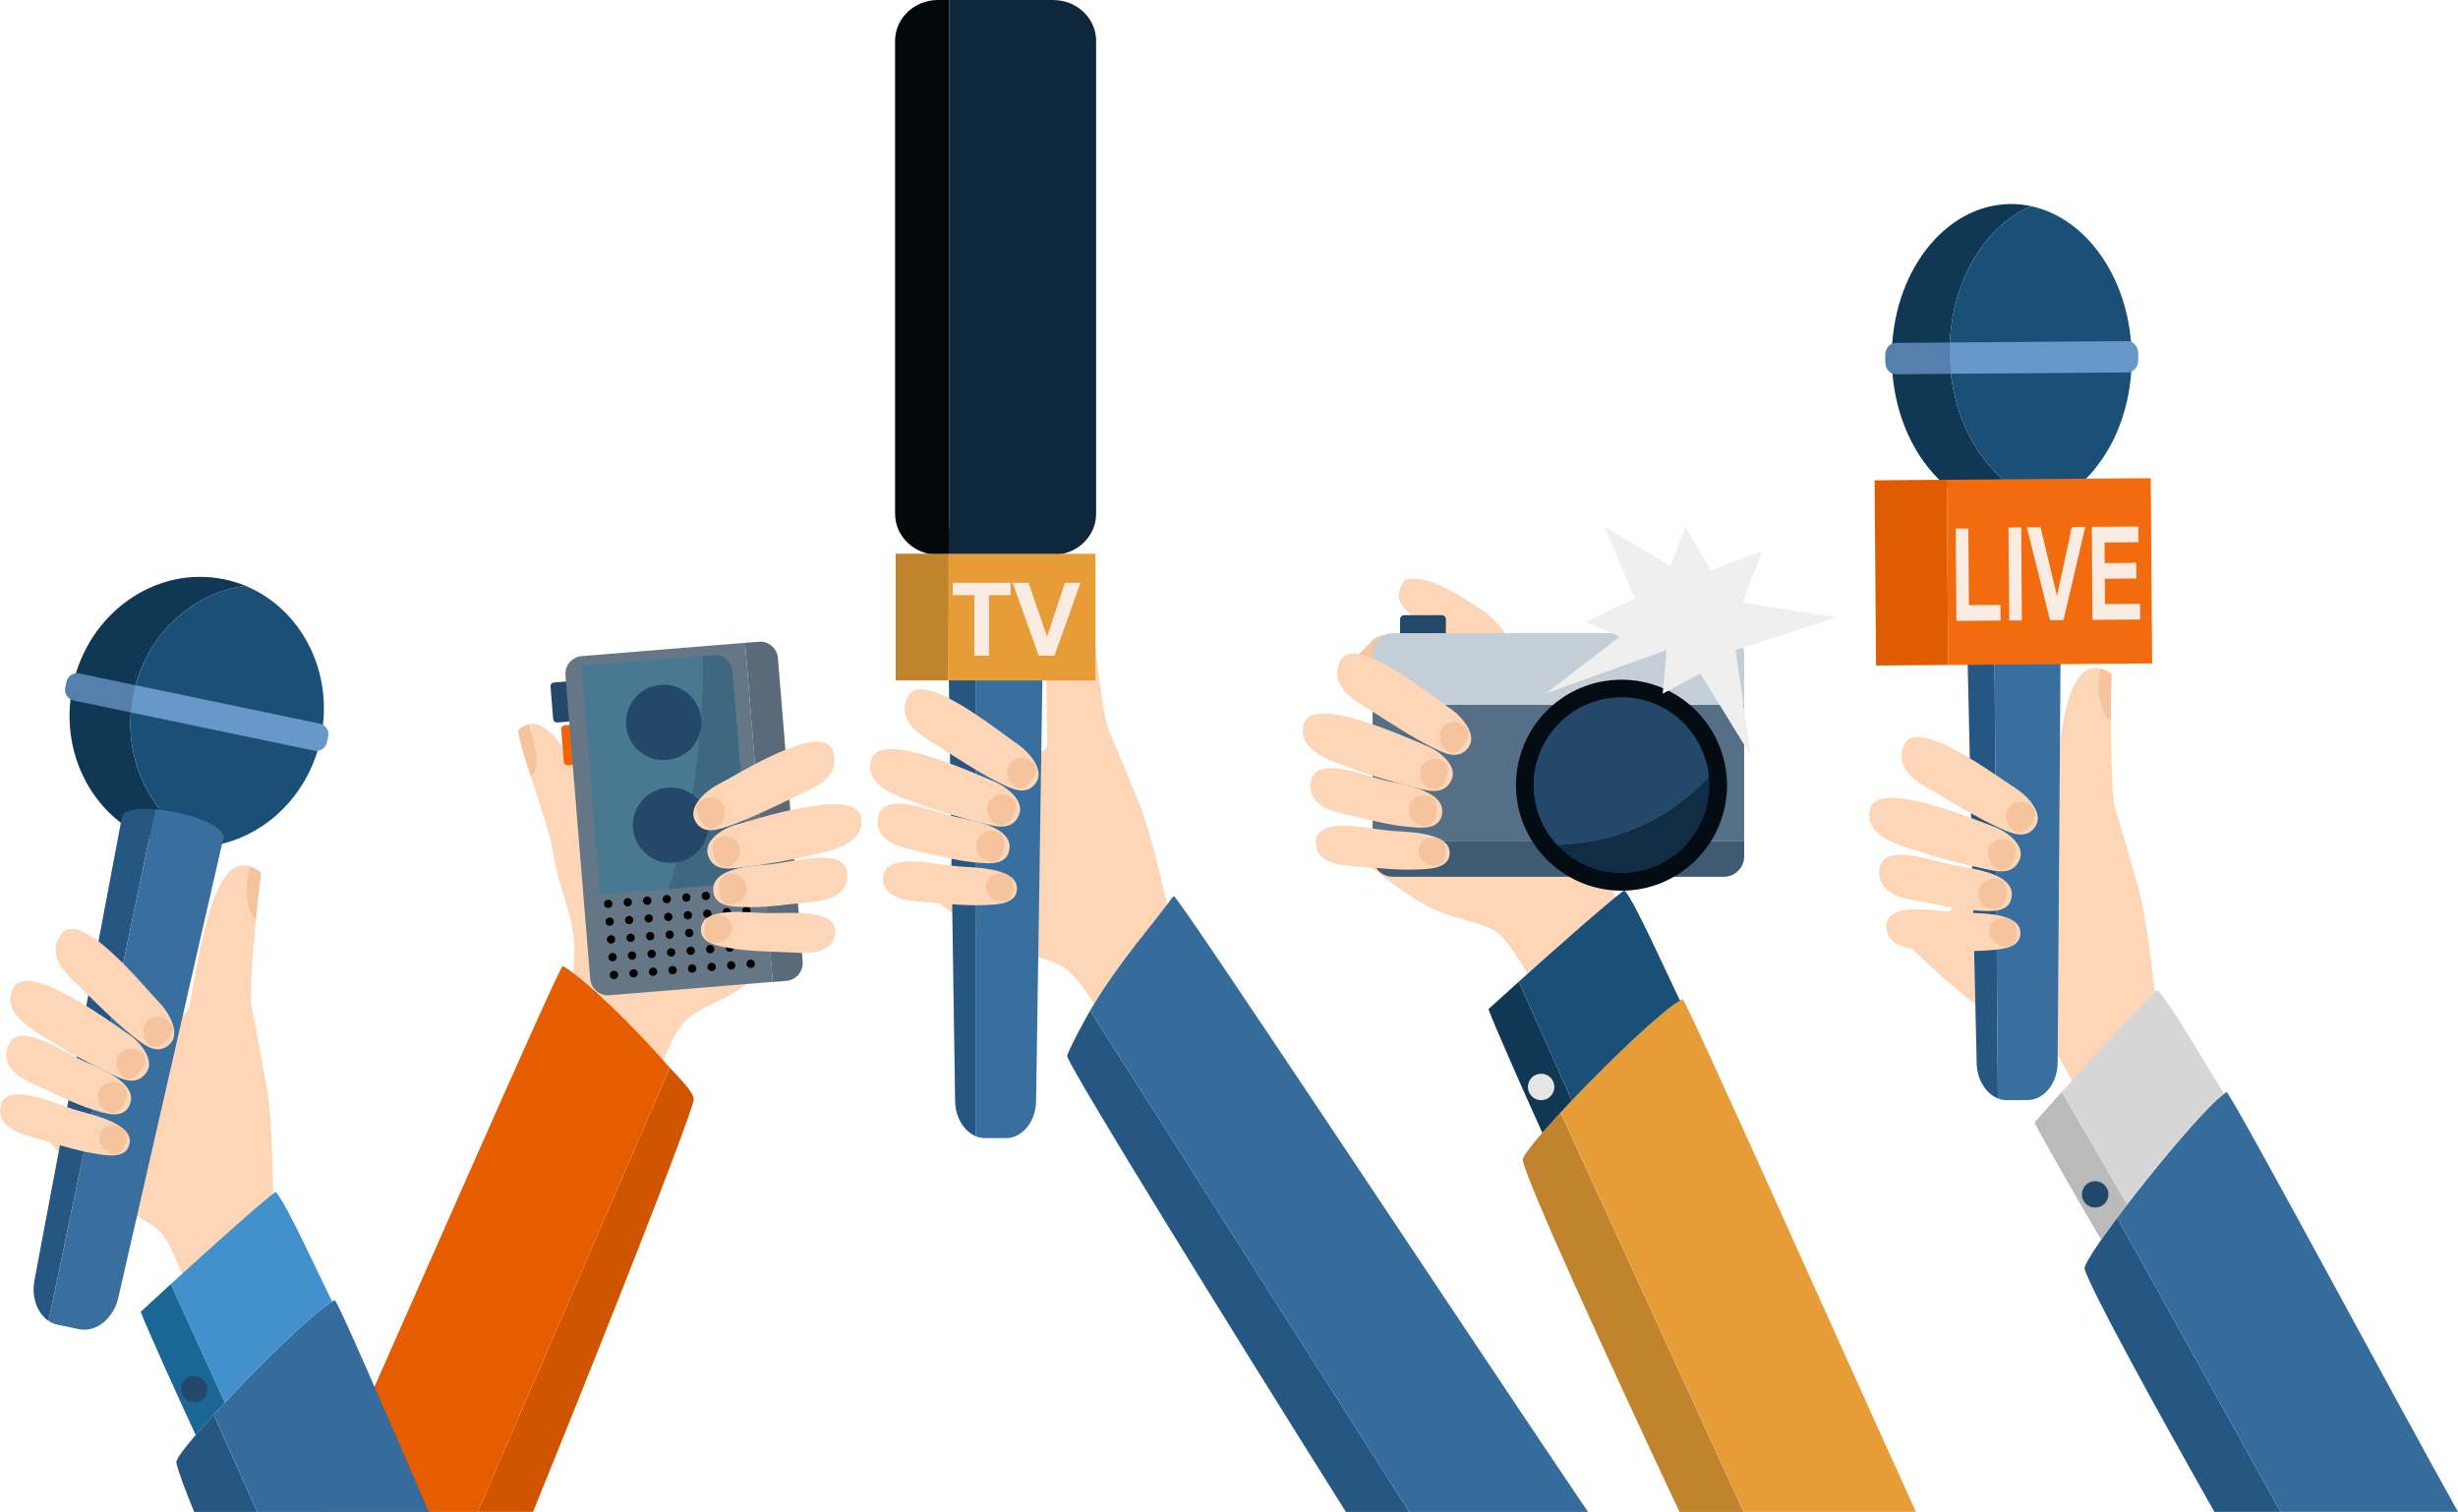 <?xml version="1.0" encoding="UTF-8"?>
<!DOCTYPE svg PUBLIC "-//W3C//DTD SVG 1.1//EN" "http://www.w3.org/Graphics/SVG/1.1/DTD/svg11.dtd">
<!-- Creator: CorelDRAW X5 -->
<svg xmlns="http://www.w3.org/2000/svg" xml:space="preserve" width="56.339mm" height="34.657mm" style="shape-rendering:geometricPrecision; text-rendering:geometricPrecision; image-rendering:optimizeQuality; fill-rule:evenodd; clip-rule:evenodd" viewBox="0 0 56.339 34.657" xmlns:xlink="http://www.w3.org/1999/xlink">
 <defs>
  <style type="text/css">
   <![CDATA[
    .fil9 {fill:black;fill-rule:nonzero}
    .fil36 {fill:#02070A;fill-rule:nonzero}
    .fil32 {fill:#020C12;fill-rule:nonzero}
    .fil35 {fill:#0E273B;fill-rule:nonzero}
    .fil12 {fill:#103754;fill-rule:nonzero}
    .fil33 {fill:#112C45;fill-rule:nonzero}
    .fil13 {fill:#1A5078;fill-rule:nonzero}
    .fil19 {fill:#1A6796;fill-rule:nonzero}
    .fil3 {fill:#244869;fill-rule:nonzero}
    .fil14 {fill:#265782;fill-rule:nonzero}
    .fil18 {fill:#356C9C;fill-rule:nonzero}
    .fil15 {fill:#386F9E;fill-rule:nonzero}
    .fil7 {fill:#3E6880;fill-rule:nonzero}
    .fil29 {fill:#3F5A73;fill-rule:nonzero}
    .fil20 {fill:#4291CC;fill-rule:nonzero}
    .fil8 {fill:#497891;fill-rule:nonzero}
    .fil30 {fill:#546F86;fill-rule:nonzero}
    .fil16 {fill:#5580AD;fill-rule:nonzero}
    .fil5 {fill:#5A6A78;fill-rule:nonzero}
    .fil6 {fill:#657786;fill-rule:nonzero}
    .fil17 {fill:#6898C9;fill-rule:nonzero}
    .fil24 {fill:#BABABA;fill-rule:nonzero}
    .fil26 {fill:#C2832E;fill-rule:nonzero}
    .fil31 {fill:#C3CED6;fill-rule:nonzero}
    .fil10 {fill:#D15500;fill-rule:nonzero}
    .fil25 {fill:#D6D6D6;fill-rule:nonzero}
    .fil21 {fill:#E05C00;fill-rule:nonzero}
    .fil11 {fill:#E65D00;fill-rule:nonzero}
    .fil27 {fill:#E69C37;fill-rule:nonzero}
    .fil28 {fill:#E6E6E6;fill-rule:nonzero}
    .fil34 {fill:#EFEFEF;fill-rule:nonzero}
    .fil4 {fill:#F06407;fill-rule:nonzero}
    .fil22 {fill:#F26C0F;fill-rule:nonzero}
    .fil2 {fill:#F5C39E;fill-rule:nonzero}
    .fil0 {fill:#F5C7A0;fill-rule:nonzero}
    .fil23 {fill:#FAECE3;fill-rule:nonzero}
    .fil1 {fill:#FCD6B7;fill-rule:nonzero}
   ]]>
  </style>
 </defs>
 <g id="Layer_x0020_1">
  <g id="_714409880">
   <path id="_714406112" class="fil0" d="M31.147 15.983c-0.104,0 -0.208,-0.04 -0.288,-0.118 -0.16,-0.159 -0.161,-0.418 -0.002,-0.578l0.605 -0.61c0.159,-0.16 0.418,-0.161 0.577,-0.002 0.16,0.159 0.161,0.418 0.003,0.578l-0.605 0.61c-0.08,0.08 -0.185,0.121 -0.29,0.121z"/>
   <path id="_714402800" class="fil1" d="M13.121 22.547c0.03,-0.615 0.111,-0.883 -0.089,-1.635 -0.135,-0.509 -0.262,-0.762 -0.389,-1.549 -0.066,-0.401 -0.71,-2.171 -0.769,-2.625 0.937,-0.808 1.752,2.066 2.189,2.815 0.206,0.353 2.294,-1.587 2.294,-1.587l1.943 3.405c-0.526,0.573 -0.89,1.028 -1.488,1.391 -0.326,0.197 -0.706,0.327 -1.011,0.557 -0.302,0.229 -0.499,0.76 -0.648,1.104l-2.032 -1.875z"/>
   <path id="_714402968" class="fil2" d="M12.174 17.808c0.239,-0.228 0.087,-0.739 -0.053,-1.212 -0.077,0.026 -0.159,0.07 -0.246,0.141 0.022,0.171 0.141,0.646 0.3,1.071z"/>
   <path id="_714402656" class="fil3" d="M12.68 16.487c0.004,0.044 0.043,0.078 0.088,0.075l0.366 -0.03c0.045,-0.004 0.079,-0.043 0.075,-0.088l-0.061 -0.753c-0.004,-0.045 -0.043,-0.079 -0.088,-0.075l-0.367 0.03c-0.045,0.004 -0.078,0.043 -0.075,0.088l0.061 0.753z"/>
   <path id="_714402512" class="fil4" d="M12.924 17.468c0.004,0.045 0.043,0.078 0.088,0.074l0.203 -0.017c0.045,-0.004 0.079,-0.043 0.075,-0.088l-0.061 -0.753c-0.004,-0.045 -0.043,-0.078 -0.088,-0.074l-0.204 0.017c-0.045,0.004 -0.078,0.043 -0.074,0.088l0.061 0.753z"/>
   <path id="_714402320" class="fil5" d="M17.39 14.71c0.224,-0.018 0.422,0.15 0.44,0.374l0.568 6.96c0.018,0.224 -0.15,0.422 -0.374,0.44l-0.312 0.026 -0.634 -7.774 0.312 -0.025z"/>
   <path id="_714402368" class="fil6" d="M13.334 15.04l3.744 -0.305 0.634 7.773 -3.744 0.306c-0.224,0.018 -0.422,-0.15 -0.44,-0.374l-0.568 -6.96c-0.018,-0.224 0.15,-0.422 0.374,-0.44z"/>
   <path id="_714402008" class="fil7" d="M16.113 15.035l0.237 -0.019c0.224,-0.018 0.422,0.15 0.44,0.374l0.362 4.43c0.018,0.224 -0.15,0.422 -0.374,0.441l-1.469 0.12c0.681,-1.964 0.808,-4.041 0.804,-5.345z"/>
   <path id="_714401960" class="fil8" d="M13.753 20.507l-0.428 -5.245 2.788 -0.227c0.004,1.304 -0.123,3.381 -0.804,5.345l-1.556 0.127z"/>
   <path id="_714401792" class="fil3" d="M14.351 16.631c0.039,0.476 0.456,0.83 0.932,0.791 0.476,-0.039 0.83,-0.456 0.791,-0.932 -0.039,-0.476 -0.456,-0.83 -0.932,-0.791 -0.476,0.039 -0.83,0.456 -0.791,0.932z"/>
   <path id="_714402176" class="fil3" d="M14.509 18.987c0.039,0.476 0.456,0.83 0.932,0.791 0.476,-0.039 0.83,-0.456 0.791,-0.932 -0.039,-0.476 -0.456,-0.83 -0.932,-0.791 -0.476,0.039 -0.83,0.456 -0.791,0.932z"/>
   <path id="_714401504" class="fil9" d="M16.979 20.472c0.004,0.053 0.05,0.092 0.103,0.088 0.053,-0.004 0.092,-0.051 0.088,-0.103 -0.004,-0.052 -0.051,-0.091 -0.103,-0.087 -0.053,0.005 -0.092,0.051 -0.088,0.103z"/>
   <path id="_714401672" class="fil9" d="M17.013 20.879c0.004,0.053 0.05,0.092 0.103,0.088 0.052,-0.004 0.091,-0.051 0.087,-0.103 -0.004,-0.052 -0.05,-0.091 -0.103,-0.087 -0.053,0.004 -0.091,0.051 -0.087,0.103z"/>
   <path id="_714401360" class="fil9" d="M17.046 21.286c0.004,0.053 0.05,0.091 0.103,0.087 0.053,-0.004 0.092,-0.05 0.087,-0.103 -0.004,-0.053 -0.05,-0.091 -0.102,-0.087 -0.053,0.004 -0.092,0.05 -0.088,0.103z"/>
   <path id="_714401216" class="fil9" d="M17.079 21.693c0.004,0.053 0.05,0.092 0.103,0.088 0.052,-0.005 0.091,-0.05 0.087,-0.103 -0.004,-0.053 -0.05,-0.091 -0.103,-0.087 -0.052,0.004 -0.091,0.05 -0.087,0.103z"/>
   <path id="_714401024" class="fil9" d="M17.112 22.1c0.004,0.052 0.05,0.092 0.103,0.088 0.053,-0.004 0.091,-0.051 0.087,-0.103 -0.005,-0.053 -0.05,-0.092 -0.103,-0.087 -0.053,0.004 -0.091,0.05 -0.087,0.103z"/>
   <path id="_714401072" class="fil9" d="M16.532 20.508c0.004,0.053 0.051,0.092 0.103,0.088 0.053,-0.005 0.092,-0.051 0.087,-0.103 -0.004,-0.053 -0.05,-0.092 -0.103,-0.087 -0.053,0.004 -0.091,0.05 -0.087,0.103z"/>
   <path id="_714400880" class="fil9" d="M16.565 20.916c0.004,0.052 0.05,0.091 0.103,0.087 0.053,-0.004 0.091,-0.05 0.087,-0.103 -0.004,-0.053 -0.05,-0.091 -0.103,-0.087 -0.052,0.004 -0.091,0.05 -0.087,0.103z"/>
   <path id="_714400568" class="fil9" d="M16.598 21.322c0.004,0.052 0.05,0.091 0.103,0.087 0.052,-0.005 0.091,-0.05 0.087,-0.103 -0.005,-0.052 -0.05,-0.091 -0.103,-0.087 -0.052,0.004 -0.091,0.05 -0.087,0.103z"/>
   <path id="_714400520" class="fil9" d="M16.631 21.729c0.004,0.053 0.05,0.092 0.103,0.087 0.052,-0.004 0.091,-0.05 0.087,-0.103 -0.004,-0.052 -0.05,-0.091 -0.102,-0.087 -0.053,0.004 -0.092,0.05 -0.087,0.103z"/>
   <path id="_714400352" class="fil9" d="M16.665 22.136c0.004,0.053 0.051,0.092 0.103,0.088 0.052,-0.005 0.091,-0.05 0.087,-0.103 -0.005,-0.052 -0.051,-0.091 -0.103,-0.087 -0.052,0.004 -0.091,0.05 -0.087,0.103z"/>
   <path id="_714400304" class="fil9" d="M16.084 20.545c0.004,0.053 0.05,0.092 0.103,0.087 0.053,-0.004 0.092,-0.051 0.087,-0.103 -0.004,-0.052 -0.05,-0.091 -0.103,-0.087 -0.053,0.004 -0.091,0.05 -0.087,0.103z"/>
   <path id="_714400136" class="fil9" d="M16.117 20.952c0.004,0.053 0.05,0.091 0.102,0.088 0.053,-0.005 0.092,-0.05 0.088,-0.103 -0.004,-0.053 -0.05,-0.091 -0.103,-0.087 -0.053,0.004 -0.092,0.05 -0.087,0.103z"/>
   <path id="_714400088" class="fil9" d="M16.15 21.359c0.004,0.053 0.05,0.092 0.103,0.088 0.053,-0.004 0.091,-0.05 0.087,-0.103 -0.005,-0.052 -0.05,-0.091 -0.103,-0.087 -0.053,0.005 -0.092,0.05 -0.087,0.103z"/>
   <path id="_714399920" class="fil9" d="M16.183 21.766c0.005,0.053 0.05,0.092 0.103,0.087 0.052,-0.004 0.091,-0.05 0.087,-0.103 -0.004,-0.053 -0.05,-0.092 -0.103,-0.087 -0.053,0.004 -0.092,0.05 -0.088,0.103z"/>
   <path id="_714400712" class="fil9" d="M16.217 22.173c0.004,0.053 0.05,0.092 0.103,0.087 0.052,-0.004 0.091,-0.05 0.087,-0.103 -0.004,-0.053 -0.05,-0.091 -0.103,-0.087 -0.053,0.004 -0.092,0.05 -0.088,0.103z"/>
   <path id="_714399800" class="fil9" d="M15.636 20.581c0.004,0.053 0.05,0.092 0.103,0.088 0.053,-0.004 0.092,-0.05 0.087,-0.103 -0.004,-0.052 -0.05,-0.091 -0.103,-0.087 -0.052,0.005 -0.091,0.05 -0.087,0.103z"/>
   <path id="_714399488" class="fil9" d="M15.67 20.989c0.004,0.052 0.05,0.091 0.103,0.087 0.053,-0.005 0.092,-0.05 0.088,-0.103 -0.005,-0.052 -0.05,-0.091 -0.103,-0.087 -0.053,0.005 -0.091,0.05 -0.087,0.103z"/>
   <path id="_714399656" class="fil9" d="M15.703 21.395c0.004,0.052 0.051,0.091 0.103,0.087 0.052,-0.004 0.091,-0.051 0.087,-0.103 -0.005,-0.053 -0.051,-0.092 -0.103,-0.088 -0.053,0.005 -0.092,0.051 -0.088,0.103z"/>
   <path id="_714399344" class="fil9" d="M15.736 21.802c0.004,0.053 0.05,0.092 0.103,0.088 0.053,-0.004 0.092,-0.051 0.087,-0.103 -0.004,-0.053 -0.05,-0.091 -0.103,-0.087 -0.053,0.005 -0.091,0.05 -0.087,0.103z"/>
   <path id="_714399200" class="fil9" d="M15.769 22.209c0.004,0.053 0.051,0.092 0.103,0.087 0.053,-0.004 0.091,-0.05 0.088,-0.103 -0.005,-0.052 -0.051,-0.091 -0.103,-0.087 -0.053,0.004 -0.092,0.05 -0.088,0.103z"/>
   <path id="_714399008" class="fil9" d="M15.189 20.618c0.004,0.053 0.05,0.091 0.103,0.087 0.053,-0.004 0.091,-0.05 0.087,-0.103 -0.004,-0.053 -0.05,-0.092 -0.103,-0.087 -0.053,0.004 -0.091,0.05 -0.087,0.103z"/>
   <path id="_714399056" class="fil9" d="M15.222 21.025c0.004,0.053 0.05,0.092 0.103,0.088 0.053,-0.004 0.092,-0.05 0.088,-0.103 -0.005,-0.052 -0.05,-0.091 -0.103,-0.087 -0.053,0.005 -0.092,0.05 -0.087,0.103z"/>
   <path id="_714398864" class="fil9" d="M15.255 21.432c0.004,0.053 0.05,0.092 0.103,0.088 0.053,-0.004 0.091,-0.051 0.087,-0.103 -0.005,-0.052 -0.051,-0.091 -0.103,-0.087 -0.053,0.005 -0.092,0.051 -0.088,0.103z"/>
   <path id="_714398552" class="fil9" d="M15.288 21.839c0.004,0.053 0.05,0.092 0.103,0.088 0.053,-0.004 0.092,-0.051 0.088,-0.103 -0.004,-0.053 -0.05,-0.091 -0.103,-0.087 -0.053,0.004 -0.092,0.05 -0.088,0.103z"/>
   <path id="_714398504" class="fil9" d="M15.321 22.246c0.004,0.053 0.05,0.092 0.103,0.088 0.052,-0.005 0.091,-0.05 0.087,-0.103 -0.004,-0.053 -0.05,-0.091 -0.103,-0.087 -0.053,0.004 -0.092,0.05 -0.088,0.103z"/>
   <path id="_714398336" class="fil9" d="M14.741 20.654c0.004,0.053 0.05,0.092 0.103,0.088 0.053,-0.004 0.091,-0.05 0.087,-0.103 -0.004,-0.052 -0.05,-0.091 -0.103,-0.087 -0.052,0.004 -0.091,0.05 -0.087,0.102z"/>
   <path id="_714398288" class="fil9" d="M14.774 21.061c0.004,0.053 0.051,0.092 0.103,0.088 0.053,-0.004 0.092,-0.051 0.088,-0.103 -0.005,-0.052 -0.051,-0.091 -0.103,-0.087 -0.053,0.005 -0.091,0.05 -0.087,0.103z"/>
   <path id="_714398120" class="fil9" d="M14.807 21.468c0.004,0.052 0.05,0.091 0.103,0.087 0.053,-0.005 0.092,-0.05 0.087,-0.103 -0.004,-0.052 -0.05,-0.092 -0.102,-0.088 -0.053,0.004 -0.092,0.05 -0.087,0.103z"/>
   <path id="_714398624" class="fil9" d="M14.841 21.875c0.004,0.053 0.05,0.092 0.103,0.087 0.053,-0.004 0.091,-0.05 0.087,-0.103 -0.004,-0.053 -0.05,-0.091 -0.103,-0.087 -0.053,0.004 -0.091,0.05 -0.087,0.103z"/>
   <path id="_714404960" class="fil9" d="M14.874 22.282c0.004,0.053 0.05,0.092 0.103,0.087 0.053,-0.004 0.092,-0.05 0.087,-0.103 -0.004,-0.052 -0.05,-0.092 -0.102,-0.087 -0.053,0.004 -0.092,0.05 -0.088,0.103z"/>
   <path id="_714397760" class="fil9" d="M14.293 20.691c0.005,0.053 0.05,0.091 0.103,0.087 0.052,-0.004 0.091,-0.05 0.087,-0.103 -0.005,-0.052 -0.05,-0.091 -0.103,-0.087 -0.052,0.004 -0.091,0.05 -0.087,0.103z"/>
   <path id="_714397712" class="fil9" d="M14.326 21.098c0.004,0.053 0.05,0.092 0.103,0.088 0.052,-0.004 0.092,-0.051 0.087,-0.103 -0.004,-0.053 -0.05,-0.091 -0.103,-0.087 -0.052,0.004 -0.091,0.05 -0.087,0.102z"/>
   <path id="_714397544" class="fil9" d="M14.36 21.505c0.004,0.053 0.05,0.092 0.103,0.088 0.052,-0.004 0.091,-0.05 0.087,-0.103 -0.004,-0.053 -0.05,-0.091 -0.103,-0.087 -0.053,0.005 -0.091,0.05 -0.087,0.103z"/>
   <path id="_714397496" class="fil9" d="M14.393 21.912c0.004,0.053 0.05,0.092 0.103,0.088 0.052,-0.004 0.091,-0.051 0.087,-0.103 -0.005,-0.052 -0.05,-0.091 -0.103,-0.087 -0.053,0.004 -0.092,0.05 -0.088,0.103z"/>
   <path id="_714397328" class="fil9" d="M14.426 22.319c0.004,0.053 0.051,0.092 0.103,0.088 0.053,-0.004 0.092,-0.05 0.088,-0.103 -0.004,-0.052 -0.051,-0.091 -0.103,-0.087 -0.053,0.004 -0.091,0.051 -0.087,0.103z"/>
   <path id="_714397280" class="fil9" d="M13.846 20.727c0.004,0.053 0.05,0.092 0.103,0.087 0.052,-0.004 0.091,-0.05 0.087,-0.103 -0.004,-0.053 -0.05,-0.091 -0.103,-0.087 -0.052,0.004 -0.091,0.05 -0.087,0.103z"/>
   <path id="_714397112" class="fil9" d="M13.879 21.135c0.004,0.052 0.05,0.091 0.103,0.087 0.053,-0.004 0.091,-0.05 0.087,-0.103 -0.004,-0.052 -0.05,-0.091 -0.103,-0.087 -0.053,0.004 -0.091,0.05 -0.087,0.103z"/>
   <path id="_714397064" class="fil9" d="M13.912 21.541c0.004,0.053 0.05,0.092 0.103,0.087 0.053,-0.004 0.092,-0.05 0.087,-0.103 -0.004,-0.052 -0.05,-0.091 -0.102,-0.087 -0.053,0.005 -0.092,0.051 -0.088,0.103z"/>
   <path id="_714396896" class="fil9" d="M13.945 21.948c0.004,0.053 0.051,0.092 0.103,0.087 0.053,-0.004 0.092,-0.05 0.088,-0.103 -0.005,-0.052 -0.051,-0.092 -0.103,-0.087 -0.053,0.005 -0.091,0.05 -0.087,0.103z"/>
   <path id="_714396848" class="fil9" d="M13.978 22.355c0.004,0.053 0.051,0.092 0.103,0.088 0.052,-0.004 0.091,-0.05 0.087,-0.103 -0.004,-0.052 -0.051,-0.091 -0.103,-0.087 -0.053,0.004 -0.092,0.05 -0.088,0.103z"/>
   <path id="_714396680" class="fil1" d="M16.406 18.011c0.489,-0.249 2.456,-1.508 2.686,-0.796 0.205,0.634 -0.52,0.88 -0.83,1.03 -0.434,0.21 -1.06,0.518 -1.523,0.678 -0.252,0.087 -0.639,0.239 -0.816,-0.124 -0.147,-0.302 0.237,-0.65 0.484,-0.788z"/>
   <path id="_714396632" class="fil2" d="M16.039 18.768c0.09,0.169 0.207,0.283 0.384,0.179 0.176,-0.104 0.247,-0.326 0.157,-0.495 -0.089,-0.169 -0.305,-0.222 -0.481,-0.117 -0.176,0.104 -0.149,0.265 -0.059,0.433z"/>
   <path id="_714427352" class="fil1" d="M16.831 18.915c0.521,-0.143 2.785,-0.884 2.909,-0.182 0.117,0.667 -0.854,0.795 -1.183,0.878 -0.459,0.117 -1.078,0.213 -1.557,0.273 -0.261,0.033 -0.665,0.102 -0.776,-0.294 -0.093,-0.329 0.343,-0.591 0.607,-0.676z"/>
   <path id="_714396560" class="fil2" d="M16.357 19.593c0.051,0.186 0.143,0.327 0.336,0.266 0.194,-0.06 0.309,-0.261 0.258,-0.447 -0.051,-0.186 -0.249,-0.288 -0.443,-0.227 -0.194,0.061 -0.202,0.222 -0.151,0.408z"/>
   <path id="_714396104" class="fil1" d="M17.731 19.802c0.532,-0.058 1.736,-0.419 1.693,0.3 -0.028,0.464 -0.525,0.549 -0.86,0.579 -0.469,0.042 -1.01,0.13 -1.49,0.113 -0.261,-0.01 -0.738,0.001 -0.727,-0.417 0.015,-0.544 1.111,-0.533 1.383,-0.574z"/>
   <path id="_714395960" class="fil2" d="M16.477 20.417c0.017,0.193 0.106,0.336 0.307,0.314 0.201,-0.021 0.35,-0.196 0.333,-0.389 -0.017,-0.193 -0.193,-0.332 -0.394,-0.31 -0.201,0.021 -0.263,0.193 -0.246,0.386z"/>
   <path id="_714395816" class="fil1" d="M17.495 20.929c0.532,0.021 1.76,-0.138 1.644,0.506 -0.075,0.415 -0.575,0.423 -0.91,0.404 -0.467,-0.027 -1.012,-0.022 -1.485,-0.104 -0.257,-0.045 -0.73,-0.102 -0.675,-0.478 0.071,-0.489 1.154,-0.328 1.427,-0.328z"/>
   <path id="_714396248" class="fil2" d="M16.157 21.234c-0.026,0.178 0.02,0.367 0.217,0.38 0.198,0.013 0.379,-0.12 0.405,-0.299 0.026,-0.178 -0.113,-0.333 -0.31,-0.347 -0.197,-0.013 -0.286,0.088 -0.312,0.266z"/>
   <path id="_714427832" class="fil10" d="M15.903 25.201c-0.096,0.489 -2.017,5.349 -3.685,9.456l-1.268 0 4.402 -10.184c0.149,0.171 0.54,0.537 0.551,0.728z"/>
   <path id="_714427928" class="fil11" d="M12.897 22.144c0.018,0.009 0.038,0.021 0.059,0.034 0.471,0.293 1.518,1.292 2.395,2.296l-4.402 10.184 -3.637 0c1.927,-4.326 5.43,-12.339 5.585,-12.514z"/>
   <path id="_714427808" class="fil1" d="M6.265 27.427c-0.017,-0.615 -0.03,-1.853 -0.156,-2.535 -0.076,-0.412 -0.208,-1.146 -0.34,-1.799 -0.081,-0.399 0.147,-2.631 0.216,-3.083 -1.163,-0.977 -1.458,2.384 -1.672,3.137 -0.112,0.394 -1.19,-0.367 -1.19,-0.367l-2.013 3.364c0.514,0.584 0.869,1.046 1.459,1.421 0.321,0.204 0.699,0.341 0.999,0.578 0.297,0.235 0.483,0.771 0.626,1.117l2.07 -1.832z"/>
   <path id="_714427736" class="fil12" d="M3.059 15.91c0.281,-1.35 1.342,-2.322 2.563,-2.482 -0.152,-0.063 -0.312,-0.113 -0.478,-0.147 -1.571,-0.328 -3.13,0.769 -3.48,2.449 -0.351,1.68 0.639,3.308 2.21,3.636 0.309,0.065 0.618,0.073 0.917,0.034 -1.287,-0.527 -2.045,-1.986 -1.732,-3.489z"/>
   <path id="_714395408" class="fil13" d="M7.354 16.916c0.313,-1.502 -0.445,-2.962 -1.732,-3.489 -1.221,0.161 -2.281,1.133 -2.562,2.483 -0.314,1.502 0.445,2.962 1.732,3.489 1.221,-0.161 2.281,-1.133 2.563,-2.483z"/>
   <path id="_714427640" class="fil14" d="M2.793 18.738l-2.004 10.612c-0.073,0.386 0.068,0.758 0.324,0.93l2.446 -11.727c-0.402,-0.035 -0.733,0.011 -0.766,0.186z"/>
   <path id="_714427544" class="fil15" d="M3.56 18.552l-2.446 11.727c0.062,0.042 0.131,0.072 0.205,0.087l0.501 0.104c0.381,0.079 0.782,-0.245 0.891,-0.72l2.406 -10.528c0.07,-0.303 -0.853,-0.61 -1.556,-0.671z"/>
   <path id="_714427448" class="fil16" d="M3.109 15.708l-1.292 -0.27c-0.134,-0.028 -0.266,0.059 -0.294,0.193l-0.028 0.133c-0.028,0.134 0.059,0.266 0.193,0.294l1.312 0.274c0.011,-0.139 0.03,-0.28 0.06,-0.421 0.014,-0.069 0.031,-0.136 0.05,-0.203z"/>
   <path id="_714426920" class="fil17" d="M7.495 17.015l0.028 -0.133c0.028,-0.134 -0.059,-0.266 -0.193,-0.294l-4.222 -0.881c-0.018,0.067 -0.035,0.134 -0.05,0.203 -0.029,0.141 -0.049,0.281 -0.06,0.421l4.202 0.877c0.134,0.028 0.266,-0.059 0.294,-0.193z"/>
   <path id="_714395624" class="fil2" d="M5.864 21.085c-0.235,-0.233 -0.273,-0.751 -0.123,-1.222 0.077,0.028 0.157,0.074 0.243,0.146 -0.026,0.171 -0.074,0.594 -0.12,1.076z"/>
   <path id="_714427208" class="fil1" d="M3.694 23.027c-0.384,-0.393 -1.841,-2.216 -2.288,-1.616 -0.398,0.535 0.21,1 0.455,1.242 0.343,0.339 0.838,0.832 1.225,1.131 0.211,0.163 0.528,0.431 0.813,0.144 0.236,-0.239 -0.016,-0.691 -0.205,-0.901z"/>
   <path id="_714427256" class="fil2" d="M3.798 23.862c-0.139,0.131 -0.287,0.202 -0.421,0.046 -0.134,-0.155 -0.129,-0.388 0.01,-0.519 0.139,-0.131 0.36,-0.112 0.494,0.043 0.134,0.155 0.056,0.298 -0.083,0.429z"/>
   <path id="_714426992" class="fil1" d="M3.001 23.747c-0.447,-0.303 -2.354,-1.732 -2.697,-1.106 -0.325,0.594 0.553,1.027 0.838,1.212 0.398,0.258 0.952,0.548 1.387,0.758 0.237,0.114 0.597,0.31 0.83,-0.03 0.193,-0.281 -0.135,-0.669 -0.358,-0.835z"/>
   <path id="_714426392" class="fil2" d="M3.232 24.541c-0.108,0.16 -0.24,0.264 -0.404,0.144 -0.164,-0.12 -0.209,-0.346 -0.101,-0.506 0.108,-0.16 0.329,-0.193 0.493,-0.073 0.164,0.12 0.12,0.275 0.012,0.434z"/>
   <path id="_714426752" class="fil1" d="M1.863 24.297c-0.485,-0.226 -1.51,-0.954 -1.7,-0.26 -0.123,0.448 0.32,0.689 0.628,0.825 0.43,0.19 0.914,0.447 1.375,0.585 0.25,0.075 0.699,0.237 0.822,-0.162 0.161,-0.52 -0.881,-0.862 -1.125,-0.988z"/>
   <path id="_714426680" class="fil2" d="M2.854 25.283c-0.078,0.178 -0.208,0.284 -0.391,0.199 -0.183,-0.085 -0.269,-0.298 -0.191,-0.476 0.078,-0.177 0.29,-0.253 0.473,-0.168 0.183,0.085 0.187,0.267 0.109,0.444z"/>
   <path id="_714426608" class="fil1" d="M1.725 25.441c-0.511,-0.151 -1.623,-0.696 -1.719,-0.049 -0.062,0.417 0.409,0.586 0.732,0.675 0.451,0.124 0.965,0.303 1.44,0.377 0.258,0.04 0.724,0.138 0.793,-0.235 0.09,-0.486 -0.987,-0.681 -1.246,-0.768z"/>
   <path id="_714426536" class="fil2" d="M2.894 26.159c-0.032,0.177 -0.137,0.341 -0.328,0.29 -0.192,-0.051 -0.32,-0.236 -0.288,-0.413 0.033,-0.177 0.214,-0.28 0.405,-0.229 0.191,0.051 0.243,0.175 0.21,0.352z"/>
   <path id="_714426224" class="fil14" d="M4.485 32.894c-0.27,0.317 -0.443,0.55 -0.445,0.624 0.031,0.174 0.184,0.588 0.411,1.14l1.444 0 -0.997 -2.231c-0.153,0.168 -0.293,0.326 -0.414,0.467z"/>
   <path id="_714426296" class="fil18" d="M7.675 29.803c-0.018,0.009 -0.038,0.02 -0.06,0.033 -0.477,0.284 -1.819,1.606 -2.716,2.591l0.997 2.231 3.933 0c-0.965,-2.228 -2.039,-4.719 -2.154,-4.854z"/>
   <path id="_714426176" class="fil19" d="M3.225 30.07c0.138,0.371 0.919,2.092 1.26,2.824 0.185,-0.217 0.416,-0.473 0.669,-0.744l-1.238 -2.715c-0.298,0.272 -0.548,0.502 -0.691,0.635z"/>
   <path id="_714427112" class="fil20" d="M7.615 29.836c-0.299,-0.589 -1.059,-2.271 -1.298,-2.517 -0.39,0.295 -1.581,1.368 -2.401,2.116l1.238 2.715c0.879,-0.941 2.028,-2.057 2.461,-2.314z"/>
   <path id="_714425696" class="fil3" d="M4.746 31.907c-0.034,0.164 -0.195,0.269 -0.359,0.235 -0.164,-0.034 -0.269,-0.195 -0.235,-0.359 0.034,-0.164 0.195,-0.269 0.359,-0.235 0.164,0.034 0.269,0.195 0.235,0.359z"/>
   <path id="_714425960" class="fil1" d="M49.4 22.804c-0.077,-0.61 -0.211,-1.841 -0.403,-2.508 -0.116,-0.403 -0.319,-1.12 -0.513,-1.757 -0.119,-0.389 -0.109,-2.632 -0.085,-3.09 -1.253,-0.859 -1.219,2.514 -1.359,3.285 -0.073,0.403 -1.219,-0.25 -1.219,-0.25l-1.077 2.348 -1.001 0.845c0.568,0.531 1.368,1.308 1.992,1.624 0.34,0.172 0.73,0.272 1.051,0.478 0.319,0.205 0.556,0.72 0.732,1.05l1.882 -2.025z"/>
   <path id="_714425888" class="fil2" d="M48.383 16.532c-0.256,-0.208 -0.344,-0.721 -0.241,-1.204 0.079,0.02 0.164,0.058 0.257,0.121 -0.009,0.172 -0.016,0.598 -0.015,1.082z"/>
   <path id="_714425816" class="fil12" d="M44.687 8.087c-0.012,-1.562 0.772,-2.892 1.868,-3.361 -0.153,-0.033 -0.311,-0.051 -0.472,-0.049 -1.518,0.012 -2.737,1.598 -2.722,3.543 0.015,1.945 1.258,3.512 2.776,3.501 0.299,-0.003 0.586,-0.067 0.854,-0.182 -1.296,-0.276 -2.291,-1.713 -2.305,-3.452z"/>
   <path id="_714425744" class="fil13" d="M48.86 8.178c-0.013,-1.739 -1.009,-3.175 -2.305,-3.451 -1.095,0.469 -1.88,1.799 -1.868,3.361 0.013,1.739 1.009,3.176 2.305,3.452 1.096,-0.47 1.88,-1.799 1.868,-3.362z"/>
   <path id="_714425312" class="fil14" d="M45.013 11.357l0.294 13.028c0.011,0.372 0.215,0.687 0.486,0.794l-0.109 -14.148c-0.379,0.049 -0.676,0.157 -0.671,0.325z"/>
   <path id="_714425576" class="fil15" d="M45.684 11.032l0.109 14.148c0.065,0.026 0.135,0.04 0.206,0.039l0.484 -0.004c0.368,-0.003 0.673,-0.383 0.679,-0.844l0.094 -13.031c0.004,-0.294 -0.911,-0.393 -1.573,-0.308z"/>
   <path id="_714425504" class="fil16" d="M44.692 7.851l-1.248 0.01c-0.129,0.001 -0.234,0.129 -0.233,0.284l0.001 0.154c0.001,0.155 0.108,0.281 0.237,0.28l1.268 -0.01c-0.018,-0.157 -0.029,-0.318 -0.03,-0.481 -0,-0.079 0.002,-0.158 0.005,-0.236z"/>
   <path id="_714425432" class="fil17" d="M49.01 8.254l-0.001 -0.154c-0.001,-0.155 -0.108,-0.281 -0.237,-0.28l-4.08 0.031c-0.003,0.078 -0.006,0.157 -0.005,0.236 0.001,0.164 0.012,0.324 0.03,0.481l4.06 -0.031c0.129,-0.001 0.234,-0.129 0.233,-0.284z"/>
   <polygon id="_714425360" class="fil21" points="42.967,11.01 43,15.256 44.654,15.243 44.622,10.997 "/>
   <polygon id="_714426008" class="fil22" points="49.296,10.961 44.622,10.997 44.654,15.244 49.329,15.208 "/>
   <polygon id="_714424304" class="fil23" points="44.842,14.233 44.825,12.118 45.116,12.116 45.129,13.871 45.852,13.866 45.854,14.225 "/>
   <polygon id="_714424184" class="fil23" points="46.053,14.224 46.036,12.091 46.327,12.089 46.343,14.222 "/>
   <polygon id="_714424088" class="fil23" points="46.987,14.217 46.457,12.088 46.771,12.085 47.148,13.661 47.488,12.08 47.796,12.078 47.297,14.214 "/>
   <polygon id="_714424928" class="fil23" points="47.961,14.209 47.945,12.077 49.011,12.069 49.014,12.429 48.238,12.435 48.241,12.908 48.963,12.902 48.967,13.262 48.244,13.267 48.248,13.848 49.053,13.841 49.055,14.201 "/>
   <path id="_714425168" class="fil1" d="M46.248 18.102c-0.467,-0.29 -2.32,-1.71 -2.609,-1.021 -0.258,0.615 0.443,0.92 0.74,1.097 0.415,0.247 1.013,0.606 1.46,0.805 0.243,0.108 0.616,0.292 0.824,-0.055 0.172,-0.289 -0.181,-0.667 -0.415,-0.826z"/>
   <path id="_714425000" class="fil2" d="M46.55 18.888c-0.104,0.161 -0.23,0.264 -0.397,0.146 -0.167,-0.118 -0.219,-0.345 -0.115,-0.506 0.103,-0.161 0.323,-0.195 0.49,-0.076 0.167,0.118 0.126,0.276 0.022,0.437z"/>
   <path id="_714425072" class="fil1" d="M45.748 18.967c-0.507,-0.187 -2.701,-1.117 -2.883,-0.428 -0.174,0.655 0.784,0.865 1.104,0.976 0.448,0.156 1.056,0.303 1.529,0.404 0.257,0.055 0.654,0.158 0.798,-0.228 0.12,-0.32 -0.291,-0.617 -0.548,-0.724z"/>
   <path id="_714414656" class="fil2" d="M46.163 19.683c-0.067,0.181 -0.17,0.314 -0.358,0.237 -0.188,-0.077 -0.286,-0.286 -0.219,-0.467 0.067,-0.181 0.273,-0.266 0.461,-0.189 0.188,0.077 0.183,0.238 0.116,0.419z"/>
   <path id="_714425240" class="fil1" d="M44.784 19.833c-0.525,-0.103 -1.695,-0.565 -1.713,0.155 -0.012,0.464 0.476,0.592 0.808,0.65 0.463,0.082 0.995,0.214 1.475,0.238 0.261,0.013 0.735,0.063 0.759,-0.354 0.031,-0.544 -1.062,-0.626 -1.329,-0.69z"/>
   <path id="_714422840" class="fil2" d="M45.981 20.553c-0.033,0.192 -0.134,0.326 -0.332,0.287 -0.199,-0.038 -0.332,-0.224 -0.299,-0.416 0.033,-0.191 0.221,-0.315 0.419,-0.276 0.198,0.038 0.245,0.214 0.212,0.405z"/>
   <path id="_714423128" class="fil1" d="M44.915 20.917c-0.532,-0.024 -1.742,-0.286 -1.681,0.364 0.04,0.42 0.537,0.471 0.872,0.481 0.468,0.012 1.01,0.063 1.489,0.021 0.26,-0.023 0.736,-0.039 0.713,-0.418 -0.029,-0.493 -1.122,-0.424 -1.394,-0.447z"/>
   <path id="_714417200" class="fil2" d="M46.223 21.335c0.011,0.18 -0.051,0.363 -0.249,0.36 -0.198,-0.004 -0.367,-0.152 -0.378,-0.332 -0.011,-0.18 0.14,-0.323 0.339,-0.319 0.198,0.004 0.277,0.112 0.288,0.291z"/>
   <path id="_714426056" class="fil14" d="M48.161 28.419c-0.237,0.341 -0.387,0.591 -0.382,0.664 0.123,0.442 1.583,3.11 2.976,5.574l1.517 0 -3.745 -6.744c-0.136,0.182 -0.26,0.353 -0.366,0.506z"/>
   <path id="_714399872" class="fil18" d="M51.035 25.032c-0.017,0.01 -0.036,0.023 -0.056,0.039 -0.447,0.328 -1.655,1.775 -2.451,2.843l3.745 6.744 4.067 0c-1.369,-2.446 -5.114,-9.441 -5.304,-9.625z"/>
   <path id="_714427136" class="fil24" d="M46.632 25.731c0.174,0.356 1.119,1.993 1.529,2.688 0.163,-0.234 0.368,-0.512 0.594,-0.806l-1.497 -2.582c-0.27,0.3 -0.496,0.553 -0.626,0.7z"/>
   <path id="_714396320" class="fil25" d="M50.978 25.071c-0.355,-0.558 -1.275,-2.158 -1.537,-2.379 -0.359,0.332 -1.44,1.516 -2.183,2.34l1.497 2.582c0.783,-1.022 1.818,-2.244 2.224,-2.543z"/>
   <path id="_714424880" class="fil3" d="M48.324 27.411c-0.018,0.167 -0.168,0.287 -0.334,0.269 -0.167,-0.018 -0.287,-0.168 -0.269,-0.334 0.018,-0.167 0.168,-0.287 0.334,-0.269 0.167,0.018 0.287,0.168 0.269,0.334z"/>
   <path id="_714396536" class="fil1" d="M37.08 20.786c-0.142,-0.599 -0.787,-2.538 -1.05,-3.179 -0.159,-0.388 -0.437,-1.079 -0.7,-1.692 -0.08,-0.186 -0.729,-1.507 -1.332,-1.915 -0.555,-0.376 -1.322,-0.856 -1.789,-0.71 -0.53,0.71 0.451,0.799 1.069,1.624 0.175,0.234 0.66,1.026 0.637,1.351 -0.029,0.409 -1.24,-0.116 -1.24,-0.116l-1.283 3.704c0.622,0.467 1.064,0.847 1.718,1.093 0.356,0.134 0.755,0.191 1.096,0.362 0.339,0.169 0.679,0.83 0.889,1.141l1.983 -1.663z"/>
   <path id="_714401168" class="fil26" d="M35.351 25.966c-0.272,0.314 -0.447,0.547 -0.45,0.62 0.081,0.485 1.946,4.568 3.594,8.072l1.47 0 -4.197 -9.155c-0.154,0.166 -0.296,0.324 -0.418,0.464z"/>
   <path id="_714404984" class="fil27" d="M38.567 22.902c-0.018,0.008 -0.038,0.02 -0.06,0.032 -0.479,0.28 -1.833,1.59 -2.738,2.567l4.197 9.155 3.948 0c-1.716,-3.77 -5.191,-11.569 -5.346,-11.755z"/>
   <path id="_714401288" class="fil12" d="M34.115 23.131c0.135,0.372 0.901,2.1 1.236,2.835 0.187,-0.215 0.42,-0.47 0.676,-0.738l-1.215 -2.725c-0.301,0.27 -0.552,0.497 -0.696,0.629z"/>
   <path id="_714403256" class="fil13" d="M38.507 22.934c-0.294,-0.592 -1.039,-2.28 -1.276,-2.528 -0.392,0.292 -1.593,1.355 -2.419,2.096l1.215 2.726c0.887,-0.933 2.045,-2.039 2.481,-2.293z"/>
   <path id="_714399152" class="fil28" d="M35.62 24.981c-0.036,0.164 -0.197,0.267 -0.361,0.232 -0.164,-0.036 -0.267,-0.198 -0.232,-0.361 0.035,-0.163 0.197,-0.267 0.361,-0.232 0.164,0.036 0.268,0.197 0.232,0.361z"/>
   <path id="_714402464" class="fil3" d="M33.047 14.102c0.052,0 0.094,0.042 0.094,0.093l0 0.42c0,0.052 -0.042,0.093 -0.094,0.093l-0.863 0c-0.052,0 -0.093,-0.042 -0.093,-0.093l0 -0.42c0,-0.051 0.042,-0.093 0.093,-0.093l0.863 0z"/>
   <path id="_714415136" class="fil29" d="M31.461 19.632c0,0.257 0.21,0.467 0.467,0.467l7.583 0c0.256,0 0.467,-0.21 0.467,-0.467l0 -0.358 -8.516 0 0 0.358z"/>
   <polygon id="_714404912" class="fil30" points="31.461,19.274 39.977,19.274 39.977,16.152 31.461,16.152 "/>
   <path id="_714409016" class="fil31" d="M39.977 14.981c0,-0.256 -0.21,-0.467 -0.467,-0.467l-7.583 0c-0.257,0 -0.467,0.21 -0.467,0.467l0 1.171 8.517 0 0 -1.171z"/>
   <path id="_714408656" class="fil32" d="M39.574 17.796c-0.103,-1.24 -1.141,-2.215 -2.408,-2.215 -1.336,0 -2.418,1.082 -2.418,2.418 0,0.644 0.253,1.227 0.663,1.66 0.441,0.466 1.064,0.758 1.756,0.758 1.336,0 2.418,-1.083 2.418,-2.419 0,-0.068 -0.005,-0.136 -0.01,-0.203z"/>
   <path id="_714411104" class="fil3" d="M39.172 17.83c-0.086,-1.034 -0.951,-1.846 -2.007,-1.846 -1.113,0 -2.015,0.902 -2.015,2.015 0,0.536 0.211,1.022 0.552,1.383 1.037,-0.033 2.348,-0.37 3.47,-1.552z"/>
   <path id="_714409376" class="fil33" d="M35.703 19.382c0.367,0.388 0.886,0.632 1.463,0.632 1.113,0 2.015,-0.902 2.015,-2.015 0,-0.057 -0.004,-0.113 -0.009,-0.169 -1.122,1.183 -2.433,1.519 -3.47,1.552z"/>
   <polygon id="_714413168" class="fil34" points="39.781,14.898 40.133,17.325 38.973,15.441 38.11,15.903 38.201,14.903 35.438,15.892 37.124,14.595 36.342,14.252 37.472,13.715 36.777,12.07 38.291,12.977 38.63,12.068 39.212,13.074 40.385,12.637 39.944,13.814 42.082,14.149 "/>
   <path id="_714418352" class="fil1" d="M33.285 16.274c-0.456,-0.307 -2.255,-1.794 -2.57,-1.115 -0.28,0.605 0.41,0.936 0.7,1.123 0.405,0.261 0.99,0.643 1.43,0.857 0.239,0.117 0.605,0.315 0.825,-0.025 0.183,-0.282 -0.157,-0.673 -0.385,-0.84z"/>
   <path id="_714415904" class="fil2" d="M33.558 17.071c-0.109,0.157 -0.24,0.256 -0.402,0.131 -0.163,-0.124 -0.206,-0.353 -0.096,-0.51 0.109,-0.157 0.33,-0.183 0.492,-0.058 0.163,0.124 0.115,0.28 0.006,0.437z"/>
   <path id="_714417992" class="fil1" d="M32.754 17.121c-0.5,-0.205 -2.658,-1.215 -2.866,-0.532 -0.197,0.648 0.751,0.892 1.068,1.015 0.442,0.172 1.044,0.342 1.513,0.459 0.255,0.064 0.647,0.181 0.806,-0.198 0.132,-0.315 -0.269,-0.628 -0.521,-0.744z"/>
   <path id="_714417632" class="fil2" d="M33.142 17.851c-0.073,0.178 -0.181,0.307 -0.366,0.224 -0.185,-0.084 -0.276,-0.296 -0.202,-0.474 0.073,-0.179 0.283,-0.256 0.467,-0.172 0.185,0.084 0.174,0.244 0.101,0.423z"/>
   <path id="_714418808" class="fil1" d="M31.753 17.891c-0.521,-0.122 -1.673,-0.626 -1.717,0.093 -0.029,0.464 0.454,0.609 0.784,0.679 0.46,0.098 0.987,0.25 1.465,0.292 0.26,0.022 0.732,0.09 0.772,-0.326 0.051,-0.542 -1.038,-0.663 -1.303,-0.738z"/>
   <path id="_714420584" class="fil2" d="M32.923 18.654c-0.04,0.19 -0.146,0.321 -0.342,0.275 -0.197,-0.046 -0.324,-0.237 -0.284,-0.427 0.04,-0.19 0.232,-0.307 0.429,-0.261 0.197,0.046 0.237,0.223 0.197,0.412z"/>
   <path id="_714421256" class="fil1" d="M31.851 19.04c-0.531,-0.043 -1.731,-0.35 -1.693,0.303 0.024,0.421 0.52,0.49 0.854,0.512 0.467,0.03 1.007,0.1 1.487,0.076 0.261,-0.013 0.737,-0.013 0.728,-0.393 -0.011,-0.494 -1.106,-0.464 -1.377,-0.497z"/>
   <path id="_714422648" class="fil2" d="M33.142 19.504c0.004,0.18 -0.064,0.362 -0.262,0.351 -0.198,-0.011 -0.362,-0.166 -0.366,-0.346 -0.005,-0.18 0.152,-0.317 0.35,-0.307 0.197,0.011 0.273,0.122 0.278,0.302z"/>
   <path id="_714423512" class="fil1" d="M26.784 20.873c-0.142,-0.599 -0.408,-1.808 -0.671,-2.45 -0.158,-0.388 -0.438,-1.079 -0.7,-1.692 -0.16,-0.374 -0.393,-2.605 -0.418,-3.063 -1.338,-0.719 -0.941,2.631 -0.997,3.412 -0.029,0.409 -1.239,-0.117 -1.239,-0.117l-1.283 3.704c0.622,0.467 1.064,0.847 1.718,1.093 0.357,0.134 0.755,0.191 1.097,0.362 0.339,0.169 0.631,0.656 0.841,0.966l1.653 -2.216z"/>
   <path id="_714423392" class="fil2" d="M25.097 14.747c-0.277,-0.18 -0.421,-0.68 -0.37,-1.171 0.081,0.012 0.169,0.04 0.268,0.093 0.01,0.172 0.049,0.596 0.102,1.078z"/>
   <path id="_714418952" class="fil14" d="M21.698 12.22l0.194 13.03c0.007,0.372 0.209,0.689 0.48,0.798l0 -14.148c-0.379,0.046 -0.677,0.153 -0.674,0.32z"/>
   <path id="_714419816" class="fil15" d="M22.371 11.9l0 14.148c0.065,0.026 0.134,0.041 0.206,0.041l0.485 0c0.368,0 0.676,-0.377 0.686,-0.839l0.194 -13.03c0.006,-0.294 -0.907,-0.4 -1.571,-0.32z"/>
   <path id="_714418448" class="fil35" d="M24.145 0l-2.388 0 0 12.717 2.388 0c0.538,0 0.979,-0.422 0.979,-0.936l0 -10.844c0,-0.515 -0.44,-0.936 -0.979,-0.936z"/>
   <path id="_714414416" class="fil36" d="M21.494 0c-0.538,0 -0.978,0.421 -0.978,0.936l0 10.844c0,0.515 0.44,0.936 0.978,0.936l0.263 0 0 -12.717 -0.263 0z"/>
   <polygon id="_714414632" class="fil26" points="20.53,15.598 21.727,15.598 21.727,12.693 20.53,12.693 "/>
   <polygon id="_714411776" class="fil27" points="25.109,12.694 21.727,12.694 21.727,15.599 25.109,15.599 "/>
   <polygon id="_714406808" class="fil23" points="22.332,15.03 22.332,13.643 21.837,13.643 21.837,13.36 23.164,13.36 23.164,13.643 22.669,13.643 22.669,15.03 "/>
   <polygon id="_714407672" class="fil23" points="23.808,15.03 23.211,13.36 23.576,13.36 23.999,14.597 24.408,13.36 24.766,13.36 24.168,15.03 "/>
   <path id="_714404144" class="fil1" d="M23.369 17.091c-0.456,-0.306 -2.255,-1.794 -2.57,-1.115 -0.28,0.605 0.41,0.936 0.7,1.123 0.405,0.261 0.99,0.643 1.43,0.857 0.239,0.116 0.605,0.314 0.825,-0.025 0.183,-0.282 -0.157,-0.673 -0.385,-0.84z"/>
   <path id="_714402704" class="fil2" d="M23.641 17.887c-0.109,0.157 -0.24,0.256 -0.402,0.131 -0.163,-0.125 -0.206,-0.353 -0.096,-0.51 0.109,-0.157 0.33,-0.183 0.492,-0.059 0.163,0.125 0.116,0.28 0.006,0.437z"/>
   <path id="_714399320" class="fil1" d="M22.837 17.937c-0.5,-0.205 -2.658,-1.215 -2.866,-0.532 -0.197,0.648 0.751,0.892 1.068,1.015 0.442,0.171 1.044,0.342 1.513,0.459 0.255,0.064 0.648,0.182 0.806,-0.198 0.132,-0.315 -0.269,-0.628 -0.521,-0.744z"/>
   <path id="_714398240" class="fil2" d="M23.225 18.668c-0.073,0.178 -0.181,0.307 -0.366,0.224 -0.185,-0.084 -0.276,-0.296 -0.202,-0.475 0.073,-0.179 0.283,-0.256 0.468,-0.172 0.185,0.084 0.174,0.244 0.101,0.423z"/>
   <path id="_714396800" class="fil1" d="M21.836 18.708c-0.521,-0.122 -1.673,-0.626 -1.717,0.093 -0.028,0.464 0.454,0.609 0.784,0.679 0.46,0.098 0.986,0.251 1.465,0.291 0.26,0.022 0.732,0.09 0.772,-0.326 0.051,-0.542 -1.038,-0.663 -1.304,-0.737z"/>
   <path id="_714396008" class="fil2" d="M23.007 19.471c-0.04,0.19 -0.146,0.321 -0.342,0.275 -0.197,-0.046 -0.324,-0.237 -0.284,-0.427 0.04,-0.19 0.232,-0.307 0.429,-0.261 0.197,0.046 0.237,0.223 0.197,0.412z"/>
   <path id="_714417584" class="fil1" d="M21.934 19.856c-0.531,-0.043 -1.731,-0.35 -1.693,0.303 0.024,0.421 0.52,0.49 0.854,0.512 0.467,0.03 1.007,0.1 1.487,0.076 0.261,-0.013 0.737,-0.013 0.728,-0.393 -0.011,-0.494 -1.106,-0.465 -1.377,-0.497z"/>
   <path id="_714405320" class="fil2" d="M23.225 20.321c0.005,0.18 -0.064,0.362 -0.262,0.351 -0.198,-0.011 -0.361,-0.165 -0.366,-0.346 -0.004,-0.18 0.152,-0.317 0.35,-0.307 0.197,0.011 0.273,0.121 0.278,0.302z"/>
   <path id="_706697448" class="fil14" d="M24.46 24.218c0.196,0.491 3.645,6.08 6.389,10.44l1.452 0 -7.316 -11.489c-0.115,0.195 -0.538,0.978 -0.525,1.05z"/>
   <path id="_706698048" class="fil18" d="M26.91 20.543c-0.016,0.012 -0.038,0.024 -0.052,0.044 -0.327,0.481 -1.196,1.434 -1.873,2.581l7.316 11.49 4.097 0c-2.498,-3.685 -9.281,-13.954 -9.488,-14.115z"/>
  </g>
 </g>
</svg>